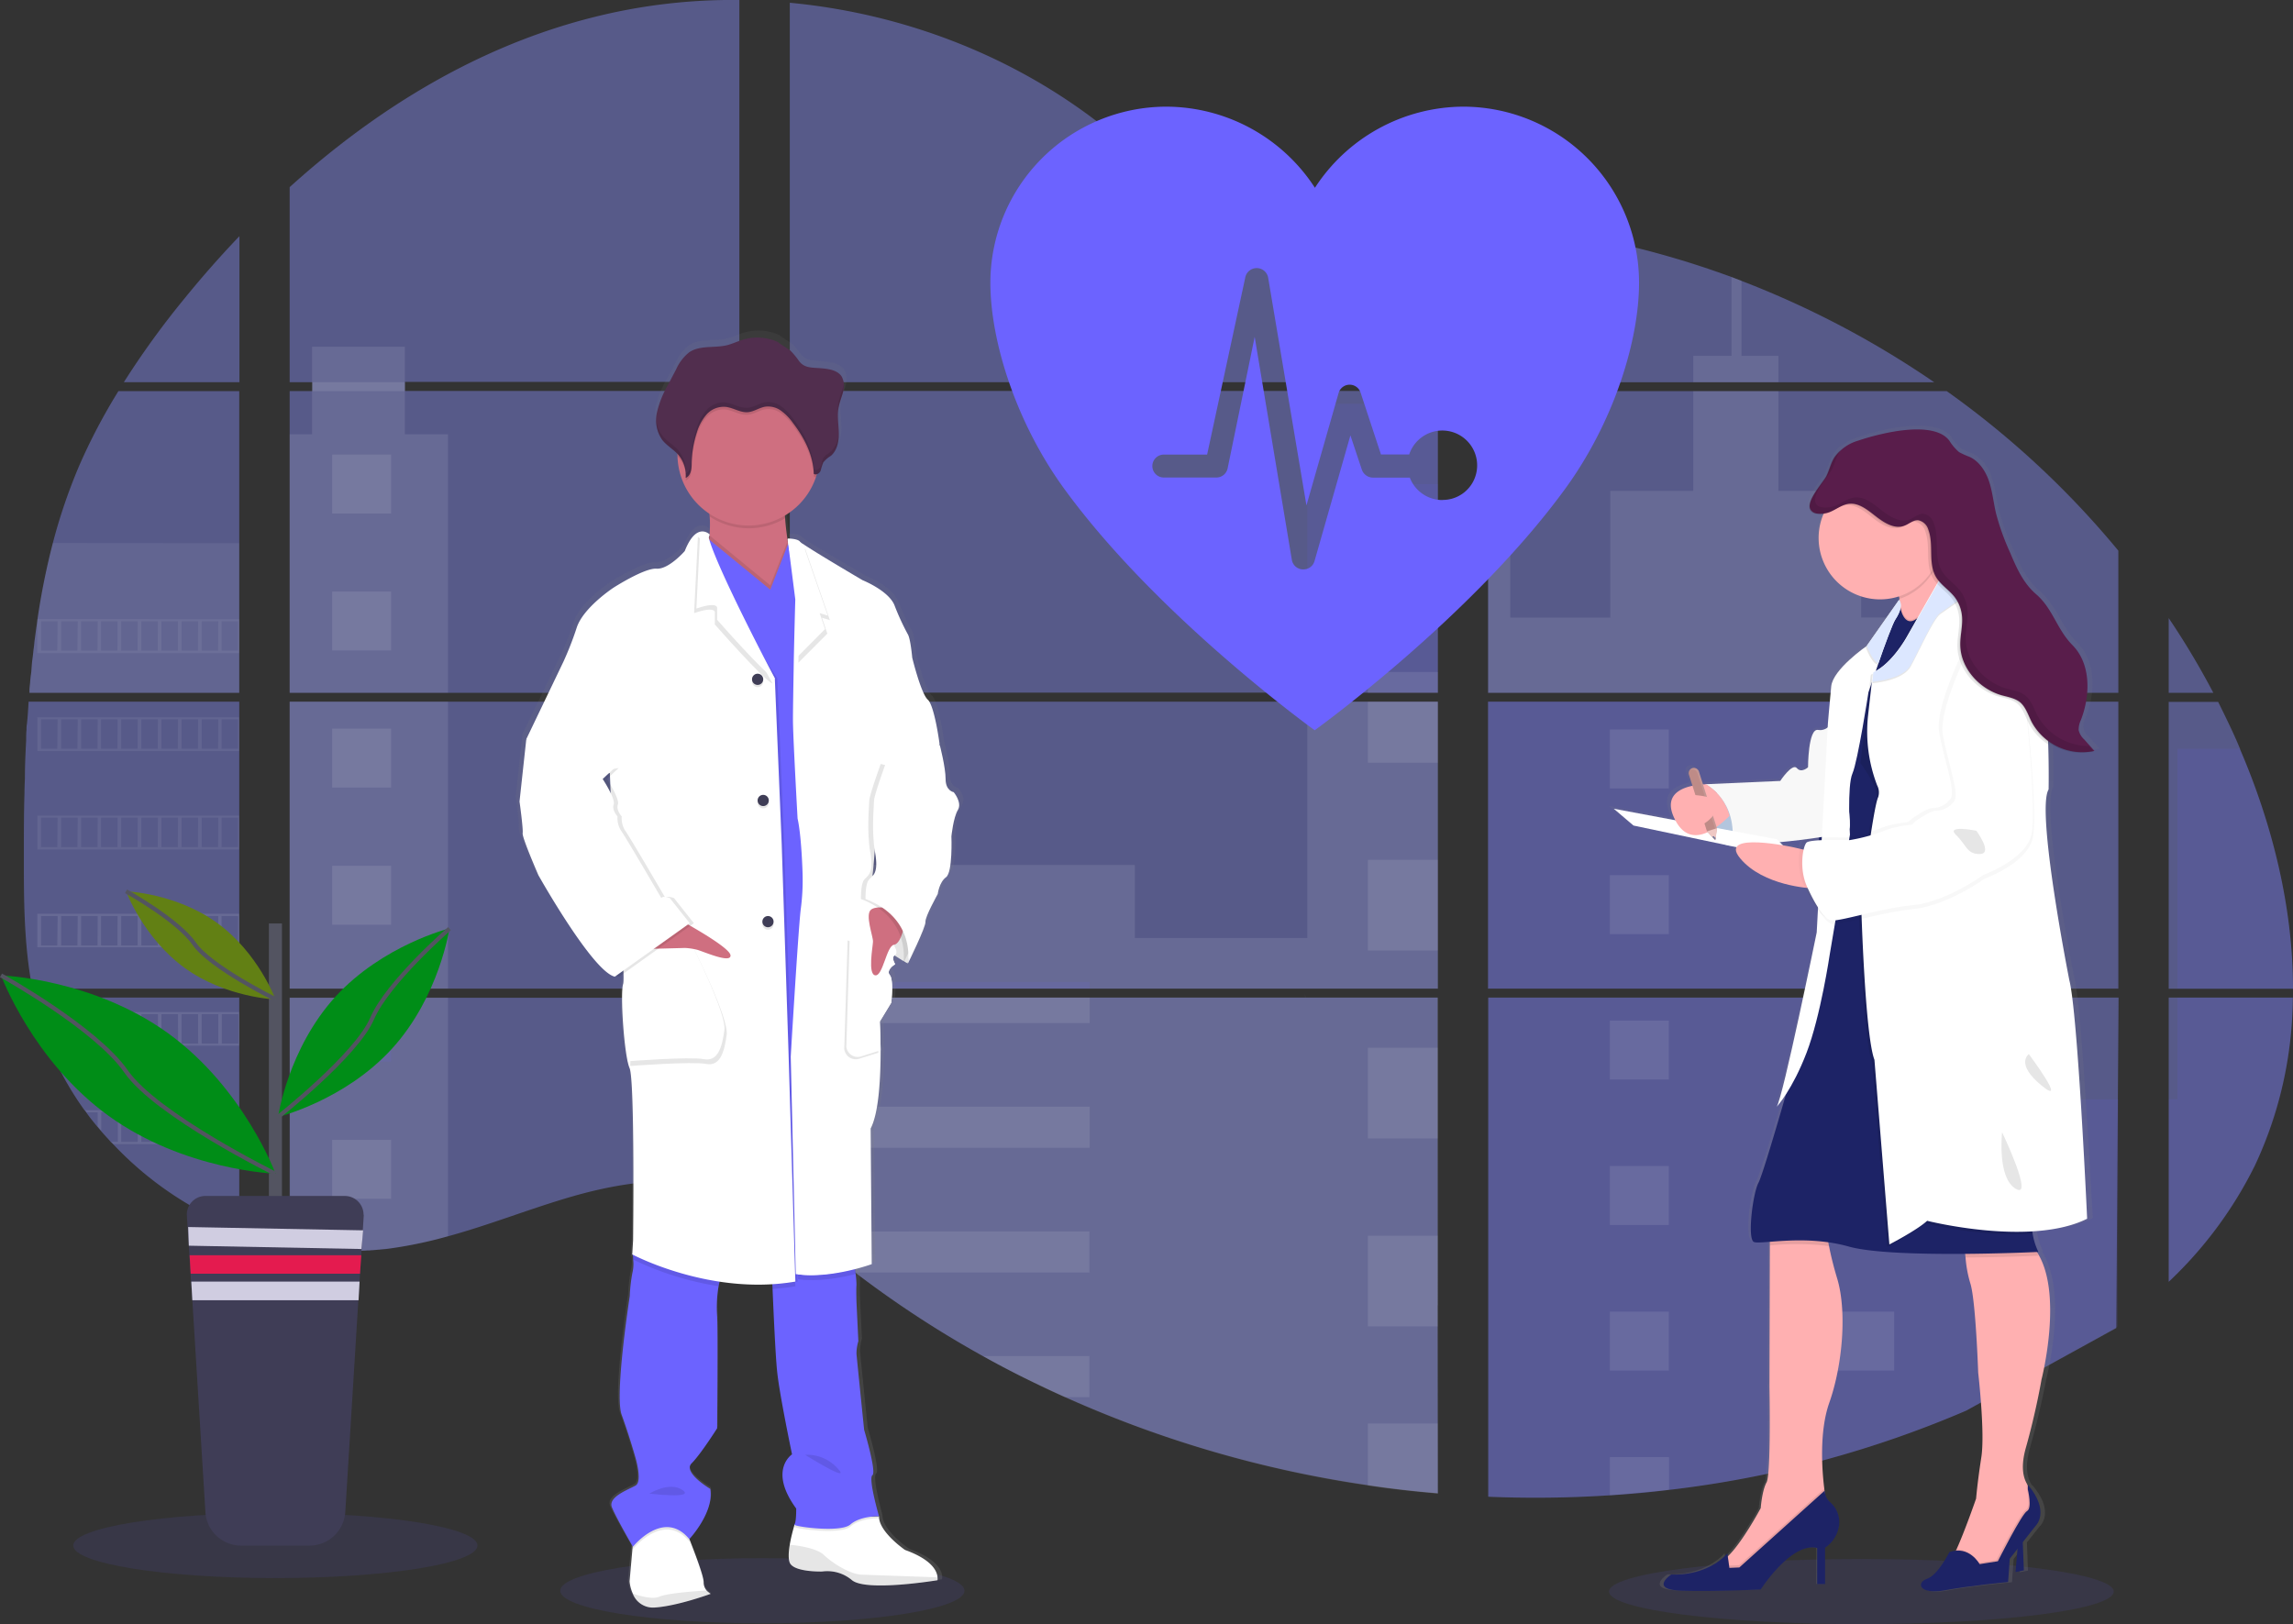 <svg xmlns="http://www.w3.org/2000/svg" xmlns:xlink="http://www.w3.org/1999/xlink" viewBox="0 0 600.26 425.25"><rect x="0" y="0" width="600.26" height="425.25" fill="#333333" stroke="none"/><defs><style>.a,.j{fill:#6c63ff;}.a,.e,.h,.m{opacity:0.1;}.a,.b,.d,.e,.h,.x{isolation:isolate;}.b,.c{fill:#575a89;}.b,.d{opacity:0.07;}.d,.e,.g{fill:#fff;}.f{fill:url(#a);}.i{fill:#cf6f80;}.k{fill:#3f3d56;}.l{fill:#512e4e;}.n{fill:#535461;}.o{fill:#d0cde1;}.p{fill:#e41b4f;}.q{fill:#008d17;}.r{fill:none;stroke:#535461;stroke-miterlimit:10;stroke-width:1.09px;}.s{fill:#628014;}.t{fill:url(#b);}.u{fill:#1d2366;}.v{fill:#ffb0b1;}.w{fill:#c7daf5;}.x{opacity:0.03;}.y{fill:#dce7ff;}.z{fill:#591d4b;}.aa{fill:#be8b87;}.ab{fill:#efc8c4;}.ac{fill:#727a9c;}</style><linearGradient id="a" x1="240.83" y1="-348.81" x2="240.83" y2="-14.67" gradientTransform="matrix(1, 0, 0, -1, -47.24, 71.85)" gradientUnits="userSpaceOnUse"><stop offset="0" stop-color="gray" stop-opacity="0.25"/><stop offset="0.54" stop-color="gray" stop-opacity="0.12"/><stop offset="1" stop-color="gray" stop-opacity="0.1"/></linearGradient><linearGradient id="b" x1="532.58" y1="-344.92" x2="532.58" y2="-39.53" xlink:href="#a"/></defs><title>ilust_medicos_home2</title><ellipse class="a" cx="199.57" cy="416.51" rx="52.91" ry="8.53"/><ellipse class="a" cx="487.27" cy="416.73" rx="66.06" ry="8.53"/><path class="b" d="M7.49,183.73H62.63v75.13H11.56c-.11.76-.27,1.52-.43,2.34h51.5v60.62a.55.55,0,0,1-.28-.11c-1.46-.59-2.87-1.19-4.34-1.84l-.92-.44c-1.47-.7-2.88-1.41-4.35-2.17-.49-.27-1-.54-1.52-.82A89.74,89.74,0,0,1,29.54,299.5L29,299c-.87-1-1.74-1.9-2.61-2.93l-.92-1.09c-1-1.19-2-2.44-2.88-3.69a4.06,4.06,0,0,0-.43-.54,80.11,80.11,0,0,1-9.35-16.9c-.05-.16-.16-.38-.22-.54-.76-1.9-1.41-3.86-2-5.82-.27-.81-.48-1.62-.7-2.49-.06-.28-.16-.49-.22-.76-3.1-12.06-3.42-24.56-3.42-37v-4.34c0-5,0-10.11.16-15.16,0-1.3.06-2.61.11-3.91,0-3.32.16-6.68.33-10,0-.92,0-1.84.1-2.77a7.31,7.31,0,0,1,.11-1.57C7.27,187.54,7.38,185.63,7.49,183.73Z"/><path class="c" d="M62.63,100.08H32.42A221,221,0,0,1,48.5,77.91C53,72.37,57.74,67,62.68,61.83l0,38.25Z"/><path class="c" d="M62.63,102.41v79H7.71c0-.22,0-.49,0-.7,0-.6.11-1.25.16-1.85s.11-1.47.22-2.17.16-1.58.22-2.39.16-1.58.27-2.4.16-1.57.27-2.33.16-1.58.27-2.34.17-1.3.27-2c.11-.93.28-1.85.38-2.77,0-.11.06-.27.06-.44a187.68,187.68,0,0,1,4-19.83,146,146,0,0,1,6.84-20.1A153.1,153.1,0,0,1,31,102.41Z"/><path class="c" d="M75.83,183.73v75.13H193.6V183.73Zm0,77.47v64.53a19.76,19.76,0,0,0,2,.38l2.71.49c.17,0,.33.06.55.06l1.08.16,2.72.33a11.38,11.38,0,0,0,1.3.1l1,.11h0c.6.06,1.15.06,1.69.11.32,0,.7.06,1,.06h3.86a11.09,11.09,0,0,0,1.41-.06h0a6.37,6.37,0,0,0,1-.05h.27a3.73,3.73,0,0,0,.82-.06h.22l1.84-.16,1.8-.16,1.25-.17a113.72,113.72,0,0,0,14.88-3.15c11-3,21.73-7.33,32.7-10.48,14.18-4.07,29.88-6,43.57-1.09v-50.9H75.83ZM193.55,100.08V0A149,149,0,0,0,155.3,4.52C125.48,12,98.75,28.26,75.83,49v51.07h5.92v2.33H75.83v79H193.6V102.36H106V100h87.57ZM344.84,66.29a49.19,49.19,0,0,1-21.35-6.2c-12.66-6.9-22.82-17.54-34.12-26.56-23.52-18.74-52.69-30-82.62-32.81v99.36H374.82l.44-.44Zm15.31-2.72L376.4,81.39V58.9c-5.49.65-10.22,2.28-16.25,4.67Zm16.19,278.19V261.2h-34.6c-.11-.33-.16-.71-.27-1,.11.32.16.7.27,1h-135v58.23c1.3,1,2.55,2,3.8,3h0c1.36,1.09,2.71,2.23,4,3.37l1.36,1.14c.65.54,1.3,1.09,1.95,1.57,1.31,1,2.61,2.12,4,3.16.65.54,1.36,1,2,1.52a273.32,273.32,0,0,0,33.46,21.89c2.61,1.47,5.27,2.88,7.93,4.24,1.79.92,3.59,1.79,5.38,2.66,2.72,1.3,5.43,2.6,8.15,3.8h0a297.65,297.65,0,0,0,79.31,23.09c6.08.92,12.17,1.63,18.31,2.12l-.06-49.22h0ZM206.75,102.36v79H376.4v-79Zm0,81.37v75.13H376.4V183.73ZM389.54,58.79v25.1l20.75-22.76c-6.89-1.09-13.79-1.91-20.75-2.34Zm0,124.94v75.13h165V183.73ZM554,347.73l.6-86.53h-165V391.9a297.45,297.45,0,0,0,31.89-.38h.16c5.06-.33,10.11-.76,15.16-1.41h.11a278.35,278.35,0,0,0,77.79-20.75m71.71-173.24c-.6-1.47-1.25-2.93-1.9-4.35-1.25-2.71-2.56-5.38-3.86-8H567.72v75.13h32.54c0-21.3-5.37-43-13.9-62.8ZM567.72,261.2v74.42a107.11,107.11,0,0,0,22.49-30.31,105,105,0,0,0,10-44.11Zm0-99.36V181.4H579.4a207.31,207.31,0,0,0-11.68-19.56ZM455.82,73.51l-2.61-1a238.6,238.6,0,0,0-27.87-8.36L393.62,99h0l-.6.65.43.44H506.34a243.67,243.67,0,0,0-50.52-26.57Zm53.83,28.9H391.88l-2.34,2.12V181.4h165V144.19a234,234,0,0,0-44.93-41.78Z"/><path class="d" d="M62.63,142.23V181.4H7.71c0-.22,0-.49,0-.71,0-.6.11-1.25.16-1.85s.11-1.46.22-2.17.16-1.57.22-2.39.16-1.57.27-2.39.16-1.57.27-2.34.16-1.57.27-2.33.17-1.31.27-2c.11-.92.28-1.84.38-2.77,0-.11.06-.27.06-.43a187.68,187.68,0,0,1,4-19.83Z"/><path class="c" d="M7.49,183.73H62.63v75.13H11.56c-.11.76-.27,1.52-.43,2.34h51.5v60.62a.55.55,0,0,1-.28-.11c-1.46-.59-2.87-1.19-4.34-1.84l-.92-.44c-1.47-.7-2.88-1.41-4.35-2.17-.49-.27-1-.54-1.52-.82A89.74,89.74,0,0,1,29.54,299.5L29,299c-.87-1-1.74-1.9-2.61-2.93l-.92-1.09c-1-1.19-2-2.44-2.88-3.69a4.06,4.06,0,0,0-.43-.54,80.11,80.11,0,0,1-9.35-16.9c-.05-.16-.16-.38-.22-.54-.76-1.9-1.41-3.86-2-5.82-.27-.81-.48-1.62-.7-2.49-.06-.28-.16-.49-.22-.76-3.1-12.06-3.42-24.56-3.42-37v-4.34c0-5,0-10.11.16-15.16,0-1.3.06-2.61.11-3.91,0-3.32.16-6.68.33-10,0-.92,0-1.84.1-2.77a7.31,7.31,0,0,1,.11-1.57C7.27,187.54,7.38,185.63,7.49,183.73Z"/><polygon class="e" points="117.28 113.71 117.28 181.4 75.83 181.4 75.83 113.71 81.69 113.71 81.69 90.79 105.98 90.79 105.98 113.71 117.28 113.71"/><rect class="e" x="75.83" y="183.73" width="41.45" height="75.13"/><path class="e" d="M75.83,261.2h41.45v62.47a109.25,109.25,0,0,1-14.89,3.15l-1.25.16-1.79.17-1.85.16h-.22c-.27,0-.54.05-.81.05H96.2c-.33,0-.65.06-1,.06h0c-.49,0-.92.05-1.41.05H90l-1-.05c-.54,0-1.14-.06-1.69-.11h0l-1-.06-1.3-.1c-.92-.11-1.85-.17-2.72-.33l-1.08-.16-.55-.06c-.92-.16-1.79-.27-2.71-.49-.66-.1-1.31-.27-2-.38Z"/><rect class="a" x="342.23" y="105.72" width="34.17" height="75.73"/><polygon class="e" points="376.4 183.73 376.4 258.86 206.75 258.86 206.75 226.49 297.08 226.49 297.08 245.61 342.23 245.61 342.23 183.73 376.4 183.73"/><path class="e" d="M376.94,341.76h-.54v49.32c-6.14-.54-12.23-1.19-18.31-2.11a299.67,299.67,0,0,1-79.37-23.15c-7.28-3.26-14.45-6.84-21.4-10.75a273.32,273.32,0,0,1-33.46-21.89c-2.66-2.07-5.27-4.13-7.88-6.25-1.79-1.47-3.58-3-5.38-4.46-1.25-1-2.5-2-3.8-3V261.2H341.85c-.11-.33-.17-.71-.27-1a9.17,9.17,0,0,1,.27,1h34.6v80.56Z"/><path class="e" d="M465.54,100.08H443.27v-6.9h10V72.53l2.61,1V93.18h9.67Z"/><path class="e" d="M519.21,181.4H389.6V105.72h5.76v56h26.18V128.54h21.73V102.41h22.27v26.13h21.68v33.14h31.94l.05,19.72Z"/><path class="a" d="M389.54,183.73v75.13H519.16V183.73ZM554.36,347.35l.16-59.48H519.16V261.25H389.54V391.9a297.45,297.45,0,0,0,31.89-.38h.16c5.06-.33,10.11-.76,15.16-1.41h.11a278.35,278.35,0,0,0,77.79-20.75"/><path class="a" d="M570,261.2h30.25c-.27,15.26-3.31,30.26-10,44.11a105.72,105.72,0,0,1-22.49,30.31v-47.8H570V261.2Z"/><path class="a" d="M600.26,258.86H570v-62.8h16.35C594.89,215.89,600.26,237.62,600.26,258.86Z"/><rect class="a" x="358.09" y="126.75" width="18.31" height="23.74"/><rect class="e" x="358.09" y="175.96" width="18.31" height="5.49"/><rect class="e" x="358.09" y="183.73" width="18.31" height="15.97"/><rect class="e" x="358.09" y="225.13" width="18.31" height="23.74"/><rect class="e" x="358.09" y="274.34" width="18.31" height="23.74"/><path class="e" d="M376.4,341.76a2,2,0,0,1,.54.05l-.54-.05v5.54H358.09V323.56H376.4Z"/><path class="e" d="M376.4,372.72v18.36c-6.14-.54-12.23-1.19-18.31-2.11V372.72Z"/><rect class="a" x="206.75" y="257.12" width="78.5" height="1.74"/><rect class="e" x="206.75" y="261.2" width="78.5" height="6.68"/><rect class="e" x="206.75" y="289.77" width="78.5" height="10.76"/><path class="e" d="M285.19,322.42v10.76H223.8c-2.66-2-5.32-4.13-7.87-6.25-1.8-1.47-3.59-3-5.38-4.46Z"/><path class="e" d="M285.19,355.07v10.75h-6.47c-7.28-3.26-14.39-6.84-21.4-10.75Z"/><rect class="e" x="421.43" y="191.01" width="15.43" height="15.43"/><rect class="e" x="86.96" y="119.03" width="15.43" height="15.43"/><rect class="e" x="86.96" y="154.89" width="15.43" height="15.43"/><rect class="e" x="86.96" y="190.79" width="15.43" height="15.43"/><rect class="e" x="86.96" y="226.7" width="15.43" height="15.43"/><rect class="a" x="86.96" y="262.56" width="15.43" height="15.43"/><rect class="e" x="86.96" y="298.46" width="15.43" height="15.43"/><rect class="a" x="480.43" y="191.01" width="15.43" height="15.43"/><rect class="e" x="421.43" y="229.15" width="15.43" height="15.43"/><rect class="a" x="480.43" y="229.15" width="15.43" height="15.43"/><rect class="e" x="421.43" y="267.23" width="15.43" height="15.43"/><rect class="a" x="480.43" y="267.23" width="15.43" height="15.43"/><rect class="e" x="421.43" y="305.31" width="15.43" height="15.43"/><rect class="a" x="480.43" y="305.31" width="15.43" height="15.43"/><rect class="e" x="421.43" y="343.44" width="15.43" height="15.43"/><rect class="e" x="480.43" y="343.44" width="15.43" height="15.43"/><polygon class="e" points="421.43 391.52 421.43 381.52 436.91 381.52 436.91 390.11 421.43 391.52"/><path class="d" d="M9.77,162.11V171H62.63v-8.86ZM15,170.37H10.75v-7.71h4.34Zm5.27,0H16v-7.71h4.35Zm5.27,0H21.23v-7.71h4.35Zm5.21,0H26.45v-7.71h4.34Zm5.27,0H31.72v-7.71h4.34Zm5.27,0H37v-7.71h4.34Zm5.27,0H42.25v-7.71H46.6Zm5.27,0H47.52v-7.71h4.35Zm5.27,0H52.79v-7.71h4.35Zm5.21,0H58v-7.71h4.34Z"/><path class="d" d="M9.77,187.81v8.85H62.63v-8.85ZM15,196.06H10.75v-7.71h4.34Zm5.27,0H16v-7.71h4.35Zm5.27,0H21.23v-7.71h4.35Zm5.21,0H26.45v-7.71h4.34Zm5.27,0H31.72v-7.71h4.34Zm5.27,0H37v-7.71h4.34Zm5.27,0H42.25v-7.71H46.6Zm5.27,0H47.52v-7.71h4.35Zm5.27,0H52.79v-7.71h4.35Zm5.21,0H58v-7.71h4.34Z"/><path class="d" d="M9.77,213.56v8.85H62.63v-8.85ZM15,221.81H10.75V214.1h4.34Zm5.27,0H16V214.1h4.35Zm5.27,0H21.23V214.1h4.35Zm5.21,0H26.45V214.1h4.34Zm5.27,0H31.72V214.1h4.34Zm5.27,0H37V214.1h4.34Zm5.27,0H42.25V214.1H46.6Zm5.27,0H47.52V214.1h4.35Zm5.27,0H52.79V214.1h4.35Zm5.21,0H58V214.1h4.34Z"/><path class="e" d="M9.77,239.25v8.8H62.63v-8.8ZM15,247.56H10.75v-7.71h4.34Zm5.27,0H16v-7.71h4.35Zm5.27,0H21.23v-7.71h4.35Zm5.21,0H26.45v-7.71h4.34Zm5.27,0H31.72v-7.71h4.34Zm5.27,0H37v-7.71h4.34Zm5.27,0H42.25v-7.71H46.6Zm5.27,0H47.52v-7.71h4.35Zm5.27,0H52.79v-7.71h4.35Zm5.21,0H58v-7.71h4.34Z"/><path class="e" d="M10,265c.21.82.43,1.68.7,2.5v-1.9H15v7.66H12.7c.06.16.17.38.22.54H62.63V265Zm10.32,8.26H16v-7.72h4.35Zm5.27,0H21.23v-7.72h4.35Zm5.27,0H26.5v-7.72h4.35Zm5.27,0H31.77v-7.72h4.35Zm5.27,0H37v-7.72h4.35Zm5.21,0H42.25v-7.72H46.6Zm5.27,0H47.52v-7.72h4.35Zm5.27,0H52.79v-7.72h4.35Zm5.27,0H58.06v-7.72h4.35Z"/><path class="e" d="M22.26,290.7a4.17,4.17,0,0,0,.44.54h2.88v3.69c.32.38.6.76.92,1.09v-4.84h4.35V299H29.11a4.63,4.63,0,0,0,.54.55h33v-8.8ZM36.06,299H31.72v-7.72h4.34Zm5.27,0H37v-7.72h4.34Zm5.27,0H42.25v-7.72H46.6Zm5.27,0H47.52v-7.72h4.35Zm5.27,0H52.79v-7.72h4.35Zm5.21,0H58v-7.72h4.34Z"/><path class="a" d="M51.27,316.44c.49.28,1,.55,1.52.82V317h4.35v2.44l.92.44V317h4.35v4.72c.11.06.16.06.27.11V316.5Z"/><path class="e" d="M409.86,181.4ZM376.4,341.76Zm-34.93-81.59c.11.32.16.7.27,1h0A7.43,7.43,0,0,0,341.47,260.17Zm68.39-78.77ZM81.75,100.08v2.33H106v-2.33ZM376.4,341.76Zm-34.93-81.59c.11.32.16.7.27,1h0A7.43,7.43,0,0,0,341.47,260.17Zm68.39-78.77ZM376.4,341.7Zm-34.93-81.53c.11.32.16.7.27,1h0A7.43,7.43,0,0,0,341.47,260.17Z"/><path class="f" d="M250.75,206.28s-2.12-.27-2.12-3.43-1.52-9-1.52-9h0s-1.31-10.16-3.15-11.73-4.19-11-4.19-11-.38-5.11-1.19-6.25-1.9-3.8-3.59-7.66-8.47-6.52-8.47-6.52-12.33-7.17-15.81-9.5h0c-.32-.22-.6-.44-.87-.65-.6-.82-3.26-.82-3.26-.82-.27-1.74-.54-3.75-.65-5.59v-.6a18.52,18.52,0,0,0,8.26-10.21l.16-.66a1.77,1.77,0,0,0,1.09-1c.32-.71.32-1.53.7-2.18a7.22,7.22,0,0,1,2-1.74c1.74-1.46,2.18-3.91,2.12-6.19-.05-1.85-.32-3.64-.22-5.48l.06-.44c0-.27,0-.54.11-.81.27-1.36.87-2.61,1.19-4a5.15,5.15,0,0,0-.38-4c-1.08-1.68-3.42-2-5.48-2.23-2.29-.21-4.35.06-5.87-1.84A23.28,23.28,0,0,0,207.34,90c-.32-.27-3.26-2.06-3.26-2.23a13.22,13.22,0,0,0-9.23-.7c-1.52.43-3,1.19-4.51,1.52-3.37.81-7.22-.06-10.05,1.85a11.64,11.64,0,0,0-3.42,4.5c-.71,1.42-1.47,2.77-2.23,4.13a26.48,26.48,0,0,0-2.93,7.12,14.51,14.51,0,0,0-.22,1.68h0v.87a1.87,1.87,0,0,0,0,.55c.06.16,0,.21.06.32a1.84,1.84,0,0,1,.05.55,3.9,3.9,0,0,0,.17.7.42.42,0,0,0,.1.27,2.53,2.53,0,0,0,.22.55c.06.1.06.21.11.27a1.61,1.61,0,0,0,.27.54c.06.06.06.16.11.22a7.07,7.07,0,0,0,.49.7c1.14,1.47,2.88,2.39,4.13,3.75v.6a18.75,18.75,0,0,0,8.47,15.21,1.85,1.85,0,0,0,.06.6,27.83,27.83,0,0,1-.06,4.83,2.23,2.23,0,0,0-1.79-.81,3.4,3.4,0,0,0-.71.05l-.05-.05h0v.05c-1.2.27-2.66,1.52-4.07,5,0,0-4.3,4.84-7.56,4.62s-11.51,5-11.51,5-8,5.21-9.78,10.54a73.21,73.21,0,0,1-3.48,8.85l-9.94,20.54h0L135,208.5s1,7.23.82,8.37,4.18,11,4.18,11,14.45,25.42,20.37,26.72l.44-.27a4.28,4.28,0,0,0,.81.27l1.2-.86a13.14,13.14,0,0,1-.11,2.87c-.82,2.5.33,18.91,1.74,22.11s.92,45.31.92,45.31l-.22,3.69a1.42,1.42,0,0,0,.06.33l-.06.87.17.05a9.49,9.49,0,0,1-.17,3.53,42.89,42.89,0,0,0-.7,6.25s-4.08,26-2.12,31.24,3.58,11,3.58,11,2.07,6.52.11,7.61-7.44,3-6.3,5.7c1,2.5,5,9.23,5.54,10.21l-.05.55-.82,8.63a10.16,10.16,0,0,0,.93,3.32,5.66,5.66,0,0,0,5.81,3.64l1.79-.17a79.2,79.2,0,0,0,13.2-3.42,5.23,5.23,0,0,1-1-.87h0a2.94,2.94,0,0,1-.92-2.17c.11-1.58-2.88-9.07-3.59-10.92-.11-.27-.16-.43-.16-.43s6.74-7,5.59-13.26c0,0-7.44-4.35-5-6.74s6.84-9.23,6.84-9.23.22-25.64,0-29.44a29.62,29.62,0,0,1,.38-7.93,9.14,9.14,0,0,1,.27-1.15,71.1,71.1,0,0,0,10.22.77c1.25,0,2.49,0,3.8-.06a10.13,10.13,0,0,0,.05,1.2c.27,6.35.82,17.49,1.25,21.62.6,5.92,4,21.89,4,21.89s-6.41,4.13,1.14,14.29c0,0,0,3.69-.49,4.23h0a44.06,44.06,0,0,0-1.3,5.33c-.33,1.9-.44,3.85.05,4.83,1.2,2.39,8.58,2.23,8.58,2.23h0l.17-.06a10.61,10.61,0,0,1,7.76,2.34c2.78,2.23,13.37,1.25,19.07.54,2.23-.27,3.75-.54,3.75-.54a1.83,1.83,0,0,0,.05-.76h0c-.05-1.41-1.14-4.51-8.63-7.23,0,0-7-4.72-7-8.85h-1a5,5,0,0,1,1,0s-2.77-10.05-1.63-10.86-2.22-12-2.22-12-1.9-18.68-2-20a11.24,11.24,0,0,1,.49-3.31l-.49-10.27s-.11-3.42,0-4.51a25.55,25.55,0,0,0-.22-2.88c0-.38-.11-.76-.16-1.19a38.73,38.73,0,0,0,4.34-1.3l-.32-35.69c2.22-4.35,2.66-13.86,2.66-20.65,0-4.34-.22-7.55-.22-7.55l3-5s.71-6-.43-7.28a1.31,1.31,0,0,1,.11-1.73,3.72,3.72,0,0,1,.65-.44.17.17,0,0,1-.06-.11l.66-.49s-1.09-1.68-.11-2.39c.92.6,1.74,1.09,2.33,1.47,0,.38-.1.65-.1.65l.27-.54,1,.54s4.79-9.56,4.68-11,3.26-7.33,3.26-7.33.43-3.1,2.22-4.4,1.42-10.76,1.42-10.76.48-4.94,1.73-7S250.75,206.28,250.75,206.28Zm-91.7-4.19.11,2.29c-.54-.87-.92-1.53-.92-1.53Z"/><path class="g" d="M238.8,247.24l-1.2,5s-9.4-4.78-11.08-10.86,2.82-8.42,2.82-8.42l8.75,3.69Z"/><path class="h" d="M238.8,247.24l-1.2,5s-9.4-4.78-11.08-10.86,2.82-8.42,2.82-8.42l8.75,3.69Z"/><path class="g" d="M186.05,417.32s-8.69,3.21-14.67,3.59a5.62,5.62,0,0,1-5.7-3.59,10,10,0,0,1-.87-3.26l.76-8.58.43-4.56,12.71-3.32,1.8,5.49.16.43c.71,1.85,3.64,9.29,3.53,10.87a3.25,3.25,0,0,0,.87,2.17A6.81,6.81,0,0,0,186.05,417.32Z"/><path class="g" d="M245.42,413a3.64,3.64,0,0,1,0,.76s-18.58,3.09-22.38,0a10,10,0,0,0-7.82-2.28s-7.17.21-8.42-2.18c-.49-1-.38-2.93-.06-4.83s.76-3.53,1.25-5.27l.27-.22,1.69-1.36,20-.59h.16c-.1,4.07,6.8,8.8,6.8,8.8C244.23,408.47,245.32,411.56,245.42,413Z"/><path class="h" d="M245.42,413a3.64,3.64,0,0,1,0,.76s-18.58,3.09-22.38,0a10,10,0,0,0-7.82-2.28s-7.17.21-8.42-2.18c-.49-1-.38-2.93-.06-4.83,2.77.27,7.12,1,8.86,2.61,2.6,2.49,7,5,9.72,5.21C227.33,412.38,240,412.81,245.42,413Z"/><path class="h" d="M186.05,417.32s-8.69,3.21-14.67,3.59a5.59,5.59,0,0,1-5.7-3.64c2.22.76,5.27,1.52,6.9.81,1.9-.87,8.69-1.41,12.49-1.63A2.9,2.9,0,0,0,186.05,417.32Z"/><path class="i" d="M198.92,159.94c-7.17-2.77-16.4-12-14.07-16.3a9.49,9.49,0,0,0,.87-3.47,28.53,28.53,0,0,0,.06-4.89,65.31,65.31,0,0,0-1-7.93s22.38.48,21.08,3.8a12.22,12.22,0,0,0-.33,4.51c.11,1.84.38,4,.65,5.81.38,2.44.76,4.35.76,4.35s-1.36,1.9-2.17,2S209.24,163.9,198.92,159.94Z"/><path class="h" d="M180.62,403.47l-.17.16c-6.68-8.09-14.77,2-14.77,2l-.11-.21.43-4.57,12.71-3.31,1.8,5.49Z"/><path class="h" d="M230.1,397.55s-4.88-.11-7.49,2.17-15.21.49-14.67,0a1.63,1.63,0,0,0,.27-.81l1.69-1.36,20-.6C230.05,397.33,230.1,397.55,230.1,397.55Z"/><path class="j" d="M188.93,334a13.85,13.85,0,0,0-.82,2.77,32.86,32.86,0,0,0-.38,7.93c.22,3.81,0,29.28,0,29.28s-4.29,6.79-6.68,9.18,4.89,6.69,4.89,6.69C187,396,180.45,403,180.45,403c-6.68-8.1-14.77,2-14.77,2s-4.4-7.61-5.49-10.33,4.29-4.61,6.19-5.7-.11-7.6-.11-7.6-1.62-5.71-3.53-10.92,2.12-31.08,2.12-31.08a40.63,40.63,0,0,1,.71-6.19,9.72,9.72,0,0,0,.16-3.53c0-.38,0-.71-.11-1a2.7,2.7,0,0,1-.05-.32l.05-.11,2.72-5.06S190.23,330.79,188.93,334Z"/><path class="j" d="M230.1,397s-4.88-.11-7.49,2.17-15.21.49-14.67,0,.49-4.18.49-4.18c-7.39-10.1-1.09-14.18-1.09-14.18S204,364.9,203.43,359c-.43-4.13-.92-15.21-1.19-21.51-.11-2.72-.22-4.57-.22-4.57l6-1.19.76-.16,14.56-2.94s.38,2.72.65,4.95a24.36,24.36,0,0,1,.22,2.88c-.11,1.08,0,4.5,0,4.5l.49,10.22a11.2,11.2,0,0,0-.49,3.31c.11,1.3,2,19.88,2,19.88s3.31,11.09,2.17,11.9S230.1,397,230.1,397Z"/><path class="h" d="M205.93,131.15a12.44,12.44,0,0,0-.33,4.51,18.57,18.57,0,0,1-19.77-.38,63.38,63.38,0,0,0-1-7.93S207.23,127.83,205.93,131.15Z"/><path class="i" d="M214.57,119.14a18.61,18.61,0,0,1-37.21.44v-.44a18.58,18.58,0,0,1,37.15-.65,2.42,2.42,0,0,1,.06.65Z"/><path class="h" d="M198.92,159.94c-7.17-2.77-16.4-12-14.07-16.3a9.49,9.49,0,0,0,.87-3.47l9.84,8.09,6.08,5,4.62-11.74c.38,2.45.76,4.35.76,4.35s-1.36,1.9-2.18,2S209.24,163.9,198.92,159.94Z"/><polygon class="j" points="224.29 195.57 216.14 333.29 205.44 333.99 177.74 254.14 182.3 159.34 183.22 139.3 195.56 149.4 201.64 154.4 206.37 142.28 215.22 150 224.29 195.57"/><path class="h" d="M188.93,334a13.85,13.85,0,0,0-.82,2.77,79.28,79.28,0,0,1-22.43-7l-.17-.05.06-.87v-.43l2.71-5.06C168.34,323.29,190.23,330.79,188.93,334Z"/><path class="h" d="M208.21,336.82c-2,.32-4,.54-6,.7-.11-2.71-.21-4.56-.21-4.56l6-1.2Z"/><path class="h" d="M224.07,333.56c-3.85,1-9.83,2.12-15.15,1.41l-.06-3.42,14.56-2.94S223.8,331.27,224.07,333.56Z"/><path class="h" d="M208.81,335.57c-22.27,3.8-42.7-7.12-42.7-7.12l.22-3.69s.49-41.89-.87-45.09-2.5-19.5-1.68-22-2.88-40-2.88-40l-.6-15.21-21.89-8.85,9.78-20.37a87.94,87.94,0,0,0,3.42-8.8c1.68-5.27,9.61-10.49,9.61-10.49s8.1-5.21,11.3-5,7.39-4.62,7.39-4.62c3.1-7.88,5.92-4.35,5.92-4.35a6.25,6.25,0,0,1-.16,1.14c-1.09,8.7,17.54,36.07,17.82,36.51h0l1.79,43.29,1.79,54.76Z"/><path class="g" d="M208.21,335.57c-22.27,3.8-42.7-7.12-42.7-7.12l.22-3.69s.49-41.89-.92-45.09-2.5-19.5-1.69-22-2.88-40-2.88-40l-.59-15.21-21.89-8.9,9.77-20.38a84.77,84.77,0,0,0,3.43-8.8c1.68-5.27,9.61-10.48,9.61-10.48s8.1-5.22,11.3-5,7.39-4.62,7.39-4.62c3.09-7.87,6.52-4.34,6.52-4.34,0,.38-.33.54-.17,1.14,2.39,8.42,16.95,36.07,17.22,36.5h0l1.8,43.3,1.79,54.76Z"/><path class="h" d="M202.24,179c-2.39-1-15.11-15.49-15.11-15.49v-3.31c-.48-1.09-3.2-.43-5.43.33l1-20,1.09.93C186.1,149.84,202,178.52,202.24,179Z"/><path class="g" d="M202.83,177.76c-2.39-1-15.1-15.48-15.1-15.48V159c-.49-1.08-3.2-.43-5.43.33l1-20,1.08.93C186.75,148.59,202.56,177.32,202.83,177.76Z"/><path class="h" d="M166.17,250.06c.27,0,15.48-1.57,15.48-1.57s9.18,18.09,8.58,22.49-1.68,8.31-5.38,7.6-19.88.54-19.88.54Z"/><path class="g" d="M165.57,248.81c.27,0,15.48-1.57,15.48-1.57s9.18,18.09,8.58,22.49-1.68,8.31-5.37,7.6-19.89.55-19.89.55Z"/><path class="i" d="M177,240.34s14,7.49,14.23,9.78-7.12-1-8.69-1.42a16.26,16.26,0,0,0-3.21-.49l-10.64.28Z"/><circle class="h" cx="198.33" cy="178.46" r="1.47"/><circle class="k" cx="198.33" cy="177.87" r="1.47"/><circle class="h" cx="201.04" cy="241.97" r="1.47"/><circle class="k" cx="201.04" cy="241.32" r="1.47"/><circle class="h" cx="199.79" cy="210.19" r="1.47"/><circle class="k" cx="199.79" cy="209.59" r="1.47"/><path class="g" d="M233.58,247.94s1,1.52,0,2.18.11,2.39.11,2.39-2.5,1.46-1.41,2.77.38,7.22.38,7.22l-3,4.95s.16,3.2.22,7.49c0,6.74-.38,16.24-2.61,20.54l.33,35.47s-10.49,3.86-19.29,2.66L207,276.68s1.9-32.27,2.6-38.46a57.37,57.37,0,0,0,.49-9.72s-.27-9.67-1.3-14.18c0,0-1.09-19.51-1.2-24.88-.05-2.61.11-10.11.22-17.28.17-7.82.38-15.21.38-15.21l-2-15.7s2-.22,2.6.6a3.53,3.53,0,0,0,.87.65h0c3.43,2.34,15.54,9.45,15.54,9.45s6.68,2.67,8.31,6.47a63.88,63.88,0,0,0,3.48,7.6c.76,1.09,1.19,6.2,1.19,6.2s2.28,9.39,4.08,11,3.09,11.73,3.09,11.73l-15.86,12.5s-1.41,20.8-1.68,21.56S233.58,247.94,233.58,247.94Z"/><path class="g" d="M234.23,247.94s1,1.52,0,2.18.11,2.39.11,2.39-2.5,1.46-1.41,2.77.38,7.22.38,7.22l-3,4.95s.16,3.2.22,7.49c0,6.74-.38,16.24-2.61,20.54L228.2,331s-10.54,3.86-19.28,2.66l-1.31-56.93s1.91-32.27,2.61-38.46a57.37,57.37,0,0,0,.49-9.72s-.27-9.67-1.3-14.18c0,0-1.09-19.51-1.2-24.88-.05-2.61.11-10.11.22-17.28.16-7.82.38-15.21.38-15.21L206.2,141s2.61,0,3.21.82a3.19,3.19,0,0,0,.87.65h0c3.42,2.34,15.53,9.45,15.53,9.45s6.68,2.67,8.31,6.47a63.88,63.88,0,0,0,3.48,7.6c.76,1.09,1.2,6.2,1.2,6.2s2.28,9.39,4.07,11,3.1,11.68,3.1,11.68L230.1,207.36s-1.41,20.81-1.68,21.57S234.23,247.94,234.23,247.94Z"/><path class="h" d="M215.17,161.73l1.41,4.18L209,173.52c.16-7.82.38-15.21.38-15.21l-2.61-15.92s2.61,0,3.21.82a3.31,3.31,0,0,0,.86.65h0l6.41,18.52Z"/><path class="g" d="M214.57,160.54l1.41,4.18-7.55,7.61c.16-7.83.38-15.22.38-15.22L206.2,141.2s2.61,0,3.21.81a3.19,3.19,0,0,0,.87.65h0l6.41,18.53Z"/><path class="h" d="M214.57,119.14a18.72,18.72,0,0,1-.93,5.76.59.59,0,0,1-.59-.16c-.17-4.89-2.56-9.51-5.49-13.37a13.49,13.49,0,0,0-3-3.09,5.67,5.67,0,0,0-4.07-1.14c-1.63.21-3,1.3-4.73,1.46-2.17.17-4.13-1.3-6.24-1.41a6.18,6.18,0,0,0-4.62,2.12,12.47,12.47,0,0,0-2.45,4.56,26,26,0,0,0-1.35,7.93c0,1.53-.17,3.43-1.58,4a8.05,8.05,0,0,0-2.06-6.19l-.06-.06v-.43a18.58,18.58,0,1,1,37.16-.65v.7Z"/><path class="l" d="M203.7,89.59a13,13,0,0,0-9-.71c-1.53.44-2.94,1.15-4.46,1.53-3.26.76-7.06-.06-9.83,1.84A11.84,11.84,0,0,0,177,96.71l-2.17,4.13A26.31,26.31,0,0,0,172,107.9a9,9,0,0,0,1.36,7.28c1.14,1.46,2.82,2.39,4.07,3.75a8.3,8.3,0,0,1,2.07,6.19c1.41-.55,1.57-2.45,1.57-4a28,28,0,0,1,1.36-7.93,12.88,12.88,0,0,1,2.44-4.56,6,6,0,0,1,4.62-2.12c2.17,0,4.13,1.58,6.25,1.41,1.63-.11,3.09-1.25,4.72-1.46a5.77,5.77,0,0,1,4.08,1.14,13.7,13.7,0,0,1,3,3.09c3,3.91,5.37,8.48,5.48,13.37.6.43,1.52-.11,1.8-.82a14.46,14.46,0,0,1,.7-2.17,7.59,7.59,0,0,1,2-1.74c1.68-1.47,2.12-3.91,2.06-6.14s-.49-4.51,0-6.68c.27-1.36.81-2.61,1.14-3.91a5.33,5.33,0,0,0-.38-4c-1.09-1.68-3.37-2-5.38-2.17-2.28-.22-4.29.05-5.76-1.85a19.64,19.64,0,0,0-2.28-2.77C206.58,91.55,203.7,89.75,203.7,89.59Z"/><path class="h" d="M144.65,204.16,139,193.67l-1.79,16.19s1,7.17.81,8.31,4.08,11,4.08,11,14.18,25.26,20,26.56l19.55-14-5.21-6.58s-1.79-.7-2.23,0c0,0-9.67-16.57-10.65-17.82a6.26,6.26,0,0,1-.81-3.58s-1.52-1.58-1-3.1-2.88-6.68-2.88-6.68l3.1-2.88Z"/><path class="g" d="M139.28,192.48l-1.52,1.19L136,209.86s1,7.17.82,8.31,4.13,11,4.13,11,14.17,25.26,20,26.56l19.61-14-5.22-6.58s-1.79-.7-2.22,0c0,0-9.67-16.57-10.65-17.82a6.21,6.21,0,0,1-.82-3.58s-1.52-1.58-1-3.1-2.88-6.68-2.88-6.68l3.09-2.88Z"/><path class="h" d="M232.33,255.93c1.09,1.3.38,7.22.38,7.22l-3,5s.17,3.2.22,7.49l-5.05,1.58a3,3,0,0,1-3.75-2,2,2,0,0,1-.11-1l.87-28,11.74,4.51c-1,.71.1,2.39.1,2.39S231.19,254.62,232.33,255.93Z"/><path class="g" d="M232.93,255.33c1.09,1.3.38,7.23.38,7.23l-3,4.94s.16,3.2.22,7.5l-5.16,1.63a3,3,0,0,1-3.7-2,2.06,2.06,0,0,1-.1-1l.87-28.14,11.78,4.51c-1,.71.11,2.39.11,2.39S231.84,254,232.93,255.33Z"/><path class="i" d="M236.79,242s-.82,5.1-2.77,5.38-2.88,8.25-4.89,8-.66-7.39-.6-8.8-2.17-7.12-.49-8.42,7,0,7,0Z"/><path class="h" d="M241.08,202.69l3.75-7.6s1.52,5.81,1.52,8.91,2.12,3.42,2.12,3.42,2.28,2.71,1.08,4.67-1.68,6.9-1.68,6.9.38,9.4-1.41,10.7-2.18,4.4-2.18,4.4-3.31,5.92-3.2,7.28-4.62,10.92-4.62,10.92,2.28-11.79-11.08-16.9c0,0-.11-4,.87-5.1s2.55-1.58,1.57-7.12-.27-12.17-.27-13.52,3-9.62,3-9.62Z"/><path class="g" d="M242.71,194l3.31,1.09s1.52,5.81,1.52,8.91,2.12,3.42,2.12,3.42,2.28,2.71,1.09,4.67-1.69,6.9-1.69,6.9.38,9.4-1.41,10.7-2.17,4.4-2.17,4.4-3.32,5.92-3.21,7.28-4.61,10.92-4.61,10.92,2.28-11.79-11.09-16.9c0,0-.11-4,.93-5.1s2.55-1.58,1.57-7.12-.27-12.17-.27-13.52,3-9.62,3-9.62Z"/><path class="h" d="M170,391.08s5.27-3.31,8.69-.92S170,391.08,170,391.08Z"/><path class="h" d="M210.77,380.93a10.6,10.6,0,0,1,8.52,3.58C223.21,388.69,210.77,380.93,210.77,380.93Z"/><g class="m"><path d="M217.56,118.16c-.66.6-1.53,1-2,1.74s-.38,1.47-.71,2.18-1.19,1.3-1.79.81c-.16-4.89-2.55-9.51-5.49-13.36a13.3,13.3,0,0,0-3-3.1,5.74,5.74,0,0,0-4.08-1.14c-1.63.22-3,1.3-4.72,1.47-2.18.16-4.13-1.31-6.3-1.42a6.18,6.18,0,0,0-4.62,2.12,12.43,12.43,0,0,0-2.45,4.57,25.93,25.93,0,0,0-1.35,7.93c-.06,1.52-.17,3.42-1.58,4a4.82,4.82,0,0,1,0,1.2c1.41-.55,1.58-2.45,1.58-4a27.94,27.94,0,0,1,1.35-7.93,12.74,12.74,0,0,1,2.45-4.56,6,6,0,0,1,4.62-2.12c2.17,0,4.12,1.58,6.3,1.41,1.63-.11,3.09-1.25,4.72-1.46a5.77,5.77,0,0,1,4.08,1.14,13.45,13.45,0,0,1,3,3.09c3,3.91,5.38,8.48,5.49,13.37.6.43,1.52-.11,1.79-.82a15.73,15.73,0,0,1,.71-2.17,7.28,7.28,0,0,1,2-1.74c1.68-1.47,2.11-3.91,2.06-6.14V113A7.25,7.25,0,0,1,217.56,118.16Z"/><path d="M177.47,117.78c-1.25-1.35-2.94-2.28-4.08-3.74a7.76,7.76,0,0,1-1.57-4.46,8.38,8.38,0,0,0,1.57,5.65c1.14,1.47,2.83,2.39,4.08,3.75a8.44,8.44,0,0,1,2.06,4.83A8.56,8.56,0,0,0,177.47,117.78Z"/><path d="M220.65,101.38c-.32,1.3-.87,2.61-1.14,3.91a11.28,11.28,0,0,0-.16,2.72,6.69,6.69,0,0,1,.16-1.52c.27-1.36.82-2.61,1.14-3.92a6.29,6.29,0,0,0,.17-2.22A3.42,3.42,0,0,1,220.65,101.38Z"/></g><ellipse class="a" cx="72.08" cy="404.67" rx="52.91" ry="8.53"/><rect class="n" x="70.39" y="241.8" width="3.42" height="76.7"/><path class="k" d="M95.22,318.29,95,321.77l-.32,4.89-.11,2-.33,4.89-.11,2-.32,4.89-3.42,55.46a9.4,9.4,0,0,1-9.4,8.8H63.12a9.35,9.35,0,0,1-9.35-8.8l-3.42-55.46L50,335.57l-.11-2-.32-4.89-.11-2-.33-4.89-.21-3.48a4.87,4.87,0,0,1,4.61-5.16H90.33A4.9,4.9,0,0,1,95.17,318C95.22,318.07,95.22,318.18,95.22,318.29Z"/><polygon class="o" points="95.06 322.15 94.62 327.04 49.43 326.17 49.26 321.28 95.06 322.15"/><polygon class="p" points="94.57 328.67 94.24 333.5 49.91 333.5 49.64 328.67 94.57 328.67"/><polygon class="o" points="94.13 335.57 93.86 340.45 50.35 340.45 50.08 335.57 94.13 335.57"/><path class="q" d="M44,270.54c19.83,14.34,28.14,36.78,28.14,36.78s-23.9-.82-43.73-15.16S.26,255.39.26,255.39,24.17,256.2,44,270.54Z"/><path class="r" d="M.26,255.39S25.09,269.13,33,280.54s39.06,26.78,39.06,26.78"/><path class="s" d="M56.81,241.64c10.81,7.82,15.32,20.05,15.32,20.05s-13-.44-23.79-8.26S33,233.38,33,233.38,46,233.82,56.81,241.64Z"/><path class="r" d="M33,233.38s13.53,7.5,17.82,13.69,21.29,14.56,21.29,14.56"/><path class="q" d="M87.78,261c-12.39,13.64-15,31.46-15,31.46s17.49-4.29,29.88-17.93,15-31.45,15-31.45S100.16,247.45,87.78,261Z"/><path class="r" d="M117.66,243.16s-16.14,14-20.27,23.58-24.66,25.75-24.66,25.75"/><path class="t" d="M543.06,256.25s-9-44.59-5.54-50.19c0,0,.11-5.16-.11-11.73v-.76a20.73,20.73,0,0,0,1.9,1.08A15,15,0,0,0,549.58,196l-2.72-3.05a3.76,3.76,0,0,1-.87-5.1c2.61-6.52,2.72-14.72-2.28-19.67-4.18-4.18-5.21-9.56-9.78-13.42-3.31-2.77-5.16-6.89-6.89-10.86a59.17,59.17,0,0,1-3.75-10.27c-.65-2.77-.93-5.65-1.8-8.36a10.54,10.54,0,0,0-5.21-6.58,18.19,18.19,0,0,1-2.83-1.25,11.55,11.55,0,0,1-2.6-3c-4.13-5.43-17.88-2.23-24.39,0a13.72,13.72,0,0,0-4.84,2.66l.06-.1a2.13,2.13,0,0,0,.16-.28,9.45,9.45,0,0,0-1.85,2.07,38.6,38.6,0,0,0-2.12,4.89c-1,1.9-6.24,7.33-4,9.5a1,1,0,0,0,.54.33,4.69,4.69,0,0,0,2.72.27l-.11.22a16.12,16.12,0,0,0,15.26,22.22,17.66,17.66,0,0,0,5.05-.76c.06.21.06.43.11.59a.56.56,0,0,0,.06.28h0l-.27.38-.06-.06-8.53,11.9c-1.3.92-8.8,6.35-9.23,10.43-.44,4.45-.87,9.67-.87,9.67l-.06,1.14a3.3,3.3,0,0,1-2.71.76c-2.66-.44-2.66,9.78-2.66,9.78s-1.8,1.63-3,.21-4.46,3.37-4.46,3.37l-20.15.87h-.43L444,201.33a1.42,1.42,0,0,0-1.79-.92,2.18,2.18,0,0,0-.27.11l-.06,0-.16.11-.06.06-.11.1-.05.06,0,0h0a1.34,1.34,0,0,0-.22,1.2l.92,2.88c-3.91.76-7.87,3-4.62,9.07l-16.45-3,5.32,4.45,27.43,5.65c-.38.65-.11,1.58,1,2.94,4.89,5.75,13.8,7.27,17.39,7.71a28.52,28.52,0,0,0,3.53,6l-.33,5.71s-9.07,43.62-10.75,45.79a24.1,24.1,0,0,0,2.28-3c-2.61,9-6.3,21.24-7.28,23-1.58,2.94-3,14.78-1.2,15.59a15.77,15.77,0,0,0,4.3-.05v1l-.11,37.26s.43,22.87-.76,25.05-1.52,6.73-1.52,6.73-4.89,9-8.75,12.66c0,.05-.06.05-.11.05l-.11-.86s-4.67,5.86-14.94,5.54c0,0-6.19,4,3,4.23s20.92-.32,20.92-.32,8.2-12.5,15-10.87v9.46h2.12v-9.46a8.82,8.82,0,0,0,3.75-5.65,6.76,6.76,0,0,0-2.45-6.35,4.18,4.18,0,0,1-1.35-3l-.06.05c0-.16-.05-.38-.05-.59-.6-4.89-1.36-15,1.3-22.44,3.64-10.21,4.78-24.5,2.12-33a75.25,75.25,0,0,1-2.12-8.26c-.05-.38-.11-.71-.16-1a44.57,44.57,0,0,1,5.38,1.09c6.14,1.68,19.66,2,31.18,1.9a5.45,5.45,0,0,0,.11,1,36.16,36.16,0,0,0,1.3,6.79c1.47,4.34,2.12,23.52,2.12,23.52s1.85,15.75.87,22.16c-.54,3.59-1.09,7.17-1.41,10.76v.05s-3,8.7-5.27,13.42a2.81,2.81,0,0,0-.17.38,6.68,6.68,0,0,0-1.73.38s-3,6-6,7-2,4.23,4.78,3,17-2.18,17-2.18l.43-6.08,2.07-2.61-.54,6.09,2.22-.44-.27-7.39,3.37-4.23s4.13-3.64-2-10.81V389a1.26,1.26,0,0,0-.22-.33v-.05c-1-1.58-1.79-4.45-.32-9.67,2.66-9.34,4.23-17.82,4.23-17.82s5.92-22.76-1.19-33.51h.32a18.46,18.46,0,0,1-1.52-4.79c0-.21,0-.38-.11-.59,5.27-.33,10.49-1.25,14.73-3.32C547.68,318.83,545.18,264.84,543.06,256.25Zm-67.14-37.64v.11l-1.09.05Zm-3.7.54a2.32,2.32,0,0,0-.49.22,4.66,4.66,0,0,0-.86,2.23l-1.69-.38s-1.19-.28-2.88-.55l-.81-.81C467.71,219.69,470,219.42,472.22,219.15Z"/><polygon class="u" points="528.28 403.9 527.63 411.62 529.81 411.18 529.48 402.82 528.28 403.9"/><path class="v" d="M478.85,367.35c-2.61,7.44-1.9,17.49-1.3,22.38.21,1.79.43,2.88.43,2.88s-3.91,8.9-4.24,9.23S462.23,409,462.23,409l-7.82,4.56s-7.94-3.47-4.13-4.67a6.52,6.52,0,0,0,2.06-1.41c3.8-3.64,8.58-12.6,8.58-12.6s.33-4.57,1.53-6.74.76-24.93.76-24.93l.1-37.11v-4.83l14.83.11a37.27,37.27,0,0,0,.66,4.89c.54,2.77,1.25,5.54,2.06,8.25C483.52,343,482.44,357.19,478.85,367.35Z"/><path class="h" d="M478,392.66s-3.91,8.91-4.24,9.23-11.51,7.18-11.51,7.18l-7.82,4.56s-7.94-3.48-4.13-4.67a6.72,6.72,0,0,0,2.06-1.42l.33,2.39,2.6-.1,22.28-20.05C477.76,391.52,478,392.66,478,392.66Z"/><path class="u" d="M477.71,390.27l-22.38,20.15-2.61.11-.54-3.8s-4.57,5.87-14.67,5.54c0,0-6.08,4,2.93,4.24s20.48-.33,20.48-.33,8-12.49,14.78-10.86v9.45h2.06v-9.51a8.45,8.45,0,0,0,3.64-5.65,6.9,6.9,0,0,0-2.39-6.35A4.08,4.08,0,0,1,477.71,390.27Z"/><path class="v" d="M530.35,379c-1.47,5.16-.65,8,.32,9.62v.05a17.55,17.55,0,0,1,2.61,6.36l.11.48-10.21,14.84-5.54,2.17s-8.91-3-7.28-3.91c.43-.22,1-1.36,1.79-2.88,2.17-4.73,5.16-13.37,5.16-13.37v-.1c.33-3.59.82-7.18,1.36-10.71,1-6.41-.82-22.11-.82-22.11s-.65-19.06-2.06-23.41a31.88,31.88,0,0,1-1.25-6.74c-.27-2.71-.38-4.94-.38-4.94s5.87-8.15,16.57.65a10.59,10.59,0,0,1,2.23,2.45c7.44,10.54,1.46,33.79,1.46,33.79S533,369.63,530.35,379Z"/><path class="h" d="M533.39,395.48l-10.21,14.84-5.54,2.17s-8.91-3-7.28-3.91c.43-.22,1-1.36,1.79-2.88,3.75-.06,5.7,3.53,5.7,3.53l4.79-.76s6.3-12.39,7.71-13.15.22-5.65.22-5.65v-1.25c0,.06,0,.11.11.11v.06a17.73,17.73,0,0,1,2.6,6.35Z"/><path class="u" d="M518.23,409.55s-2.71-5-7.93-3.15c0,0-2.93,6-5.86,7s-2,4.23,4.67,3,16.57-2.17,16.57-2.17l.43-6.09,6.74-8.58s4-3.64-2-10.81V390s1.2,4.89-.21,5.65S523,408.79,523,408.79Z"/><path class="h" d="M478.2,321.39a37.24,37.24,0,0,0,.65,4.89,67.89,67.89,0,0,0-15.54-.17v-4.83Z"/><path class="h" d="M533.61,328.78s-8.69.43-19.07.48c-.27-2.71-.38-4.94-.38-4.94s5.87-8.15,16.57.65a10.59,10.59,0,0,1,2.23,2.45C533.17,327.85,533.39,328.34,533.61,328.78Z"/><path class="u" d="M533.61,327.8s-38.08,1.85-49.65-1.41-23.09-.44-24.83-1.2-.32-12.6,1.2-15.48,9.88-32.54,9.88-32.54l8-41.88,8.48-2.34.6-.16,14.72-4.08,10.81-3s21.45,83.83,19.61,90a16.57,16.57,0,0,0-.33,7.28A16.74,16.74,0,0,0,533.61,327.8Z"/><path class="w" d="M450.22,206.66s-7.6,8.15-1.84,12.71,9.56.43,9.56.43Z"/><path class="h" d="M450.22,206.66s-7.6,8.15-1.84,12.71,9.56.43,9.56.43Z"/><path class="v" d="M511.66,153.09s-.87.87-2.23,2.12c-1.9,1.8-4.72,4.4-7.22,6.58-3.48,3-6.36,5.27-5.32,3.36s.81-5.21.32-8.31c0-.21,0-.43-.11-.59a56.25,56.25,0,0,0-1.68-6.74s5.59-7.28,8.75-10.1c1.14-1.09,1.95-1.53,2-.77a25.72,25.72,0,0,0,1.73,5.65.42.42,0,0,0,.11.22c.65,1.63,1.36,3.32,2,4.73C510.9,151.41,511.66,153.09,511.66,153.09Z"/><path class="h" d="M508,144.46a16.21,16.21,0,0,1-10.81,12.38,54.84,54.84,0,0,0-1.8-7.33s10.6-13.64,10.76-10.92A27.86,27.86,0,0,0,508,144.46Z"/><path class="h" d="M496.13,160.48l1.35-1.9s.93,5.54,4.24,3.1S505.2,180,505.2,180l-3.59,53.51L475.75,232l.71-25.86,2.93-13,7.23-19,4.29-6.25Z"/><path class="u" d="M505.2,180.31l-3.26,48.4-.33,5.11L487.22,233l-.55,0-10.86-.66.7-25.85,2.94-13,7.22-19,4.29-6.25,5.11-7.39,1.36-1.9s.92,5.54,4.24,3.1l.05,0h0C505.09,159.83,505.2,180.31,505.2,180.31Z"/><path class="g" d="M479.83,188.84s-1.31,2.72-3.91,2.28-2.61,9.78-2.61,9.78-1.74,1.63-2.93.22-4.35,3.36-4.35,3.36l-19.72.87s8.8,4,7.06,16.19c0,0,29.83-1.85,30.8-4.67S479.83,188.84,479.83,188.84Z"/><path class="x" d="M479.83,188.84s-1.31,2.72-3.91,2.28-2.61,9.78-2.61,9.78-1.74,1.63-2.93.22-4.35,3.36-4.35,3.36l-19.72.87s8.8,4,7.06,16.19c0,0,29.83-1.85,30.8-4.67S479.83,188.84,479.83,188.84Z"/><polygon class="g" points="422.46 211.76 427.62 216.16 470.49 225.18 465.16 219.75 422.46 211.76"/><path class="g" d="M496.18,162.17c-.71,1.08-2.77,6.62-4.45,11.51-1.42,4.08-2.61,7.61-2.61,7.61s-2.77,18-4.19,21.24-.65,16-.65,16L479,249.84s-2.39,16.19-6.08,25.81-7.66,14-7.82,14.12c1.63-2.23,10.48-45.63,10.48-45.63l2.93-54.76s.44-5.21.87-9.67,9.24-10.54,9.24-10.54l8.47-12.06C498.08,158.26,497.48,160.21,496.18,162.17Z"/><path class="v" d="M474.07,232.57s-12.49-.54-18.52-7.82,14-2.88,14-2.88l5.22,1.19Z"/><path class="h" d="M532.41,315.74a16.42,16.42,0,0,0-.32,7.28c-13.64,1-28.2-2.72-28.2-2.72-2.71,2.5-9.88,6.19-9.88,6.19l-3.91-48.34c-2.5-6.52-3.48-40.69-3.48-40.69s.22-1.79.54-4.46v-.21c1-7.5,2.88-21.52,3.86-23.42,1.3-2.6-4-9.56-4-9.56l2.44-20.64.28-2.5c5.1-2.28,9-9.56,9-9.56l3-5.27h0c3.26-2.12,3.42,18.42,3.42,18.42l-3.26,48.4,10.81-3C512.75,225.78,534.26,309.55,532.41,315.74Z"/><path class="g" d="M546.37,319.11c-14.83,7.38-41.88.54-41.88.54-2.71,2.5-9.89,6.19-9.89,6.19l-3.91-48.35c-2.5-6.51-3.47-40.68-3.47-40.68s3.15-25.48,4.45-28.09a4,4,0,0,0-.27-3.09,39.23,39.23,0,0,1-2.39-18.2l1-8.86.27-2.5c5.11-2.28,9-9.56,9-9.56l2.72-4.78,5-8.74,2.39-4.13.38.38,3.1,2.77,3.26,2.71c4.24,3.59,11.63,9.89,15.37,13.75,3.32,3.42,4.4,16.62,4.68,26.56.21,6.58.1,11.68.1,11.68-3.36,5.54,5.44,50,5.44,50C543.93,265.33,546.37,319.11,546.37,319.11Z"/><path class="x" d="M517.91,166.4s-10.21,19.4-9,26.79,4.56,15.75,2.93,17.65a5.91,5.91,0,0,1-4.78,2.39c-1.63.11-6,3.15-6,3.48s-4,.32-7.61,1.84a46.62,46.62,0,0,1-8.91,2.39s-10.32-.32-11.29.66-2,6.84.1,11.51,4.35,8.15,6.09,8.8,12.71-3,21.56-3.91,18.53-7.93,18.53-7.93,10.65-3.8,12.49-10.21-2.28-41.56-2.28-41.56S526.66,162,517.91,166.4Z"/><path class="x" d="M516.61,164.77s-10.22,19.4-9,26.79,4.56,15.75,2.93,17.65a5.92,5.92,0,0,1-4.78,2.39c-1.63.11-6,3.15-6,3.48s-4,.32-7.61,1.84a46.81,46.81,0,0,1-8.91,2.39S472.93,219,472,220s-1.95,6.84.11,11.51,4.35,8.15,6.08,8.8,12.72-3,21.57-3.91,18.53-7.93,18.53-7.93,10.64-3.8,12.44-10.21-2.29-41.56-2.29-41.56S525.35,160.32,516.61,164.77Z"/><path class="g" d="M517.58,165.43s-10.21,19.39-9,26.78,4.56,15.75,2.93,17.65a5.92,5.92,0,0,1-4.78,2.39c-1.63.11-6,3.15-6,3.48s-4,.33-7.6,1.85a47.65,47.65,0,0,1-8.91,2.39s-10.32-.33-11.3.65-2,6.84.11,11.51,4.34,8.15,6.08,8.81,12.71-3.05,21.57-3.92,18.52-7.93,18.52-7.93,10.65-3.8,12.5-10.21-2.23-41.56-2.23-41.56S526.33,161,517.58,165.43Z"/><path class="h" d="M517.37,217.52s-8.15-1.63-5.33,1.09,2.83,5.1,6.3,5S517.37,217.52,517.37,217.52Z"/><path class="h" d="M531.11,276s-3.69,2.5,3.37,8.26S531.11,276,531.11,276Z"/><path class="h" d="M524.1,296.45c0,.33-1.3,11.95,3.59,14.83S524.1,296.45,524.1,296.45Z"/><path class="v" d="M446.64,205.35c-3.91.11-12.44,1.36-8,9.56,3.91,7.28,10.43,2.39,14.12-1.3A13.83,13.83,0,0,0,446.64,205.35Z"/><path class="v" d="M453.16,213.18Z"/><path class="v" d="M452.78,213.56l.16-.17Z"/><path class="h" d="M516.28,155.05c-4.18,2.83-7.66,5.27-8.37,5.76-1.84,1.36-5.43,9.51-7.71,13.69-1.85,3.31-7.77,4.18-10.05,4.4l.27-2.5c5.11-2.28,9-9.56,9-9.56l10.1-17.66,3.48,3.15Z"/><path class="y" d="M516.28,154.72c-4.18,2.83-7.66,5.27-8.37,5.76-1.84,1.36-5.43,9.51-7.71,13.64-1.85,3.31-7.77,4.18-10.05,4.4l.27-2.5c5.11-2.28,9-9.56,9-9.56l10.1-17.6L513,152C513,152,514.32,153,516.28,154.72Z"/><path class="v" d="M508.24,140.87a16.08,16.08,0,1,1-6.95-13.25A16,16,0,0,1,508.24,140.87Z"/><path class="h" d="M536.32,195a14.36,14.36,0,0,1-5.21-5.59c-.92-1.8-1.52-3.86-3-5.16-1.41-1.14-3.26-1.42-5-1.91-5.7-1.68-10.48-6.89-10.7-12.87-.11-2.82.81-5.6.38-8.37a9.94,9.94,0,0,0-1.79-4.34,15.6,15.6,0,0,0-1.58-1.69c-.76-.7-1.58-1.41-2.28-2.17a8.08,8.08,0,0,1-1.14-1.57,6.75,6.75,0,0,1-.65-1.42c-1.09-3.31-.11-7.28-1.31-10.64l-.05-.17a3.48,3.48,0,0,0-2.66-2.5c-1.31-.1-2.39,1-3.59,1.42-2.55,1-5.32-.71-7.44-2.39s-4.51-3.7-7.23-3.32c-1.79.27-3.2,1.47-4.83,2.12a4.9,4.9,0,0,1-1.14.33,16.11,16.11,0,0,1,31.07,6,14,14,0,0,1-.38,3.37.38.38,0,0,0,.11.22c.65,1.63,1.36,3.31,1.95,4.72l3.1,2.78,3.26,2.71c4.24,3.59,11.63,9.89,15.37,13.75C535,171.89,536.05,185.09,536.32,195Z"/><path class="z" d="M478.14,124.63c.76-1.58,1.15-3.37,2.07-4.84a11.46,11.46,0,0,1,6.19-4.4c6.41-2.17,19.88-5.37,23.9,0a12.69,12.69,0,0,0,2.56,3,21.93,21.93,0,0,0,2.77,1.25c2.55,1.19,4.23,3.85,5.1,6.51s1.14,5.55,1.8,8.32a63.81,63.81,0,0,0,3.69,10.26c1.68,4,3.48,8,6.74,10.81,4.45,3.81,5.43,9.18,9.56,13.37,4.89,4.94,4.72,13.14,2.22,19.61a5.83,5.83,0,0,0-.59,2.66,4.78,4.78,0,0,0,1.46,2.44l2.67,3a15.06,15.06,0,0,1-16.41-7.55c-.92-1.79-1.52-3.86-3-5.16-1.41-1.14-3.26-1.41-5-1.9-5.7-1.69-10.48-6.9-10.7-12.88-.11-2.77.81-5.59.38-8.36a9.69,9.69,0,0,0-1.79-4.35c-1.52-2-3.75-3.26-5-5.43-2.06-3.64-.49-8.37-1.95-12.28a3.48,3.48,0,0,0-2.66-2.5c-1.31-.1-2.39,1-3.59,1.42-2.55,1-5.27-.71-7.44-2.39s-4.51-3.7-7.23-3.32c-1.79.27-3.2,1.47-4.83,2.12-1.2.49-3.7.87-4.73-.16C472,131.91,477.17,126.53,478.14,124.63Z"/><path class="h" d="M533.34,187.32c-.93-1.79-1.52-3.86-3.05-5.11s-3.25-1.41-5-1.9c-5.71-1.68-10.49-6.9-10.7-12.87-.11-2.77.81-5.6.38-8.37a9.87,9.87,0,0,0-1.8-4.35c-1.52-1.95-3.75-3.26-4.94-5.43-2.06-3.64-.49-8.36-2-12.28a3.46,3.46,0,0,0-2.66-2.49c-1.31-.11-2.39,1-3.59,1.46-2.55,1-5.32-.7-7.44-2.39s-4.51-3.69-7.22-3.31c-1.8.27-3.21,1.47-4.84,2.12-1.19.49-3.69.87-4.78-.11-2.23-2.17,3-7.55,3.91-9.45.76-1.58,1.14-3.37,2.12-4.84a1.06,1.06,0,0,0,.16-.27,9.22,9.22,0,0,0-1.79,2c-.92,1.52-1.3,3.26-2.06,4.83-.93,1.91-6.14,7.28-3.92,9.46,1.09,1,3.54.59,4.73.16,1.63-.65,3-1.85,4.84-2.12,2.71-.38,5.1,1.58,7.22,3.32s4.89,3.42,7.44,2.39c1.2-.49,2.28-1.53,3.59-1.42s2.17,1.31,2.66,2.5c1.47,3.91-.11,8.64,2,12.28,1.19,2.12,3.47,3.48,4.94,5.43a9.06,9.06,0,0,1,1.79,4.35c.38,2.77-.49,5.54-.38,8.36.16,6,5,11.19,10.7,12.88,1.74.49,3.59.76,5,1.9,1.58,1.3,2.17,3.31,3,5.16a14.92,14.92,0,0,0,16.41,7.55l-1.25-1.41A15.46,15.46,0,0,1,533.34,187.32Z"/><path class="h" d="M495.85,162.49c-.7,1.09-2.77,6.63-4.45,11.52-1.58-.6-3-4.56-3-4.56l8.47-12.06C497.76,158.58,497.16,160.54,495.85,162.49Z"/><path class="y" d="M496.18,162.17c-.71,1.08-2.77,6.62-4.45,11.51-1.58-.59-3.05-4.56-3.05-4.56l8.48-12.06C498.08,158.26,497.48,160.21,496.18,162.17Z"/><path class="aa" d="M446.85,217.68l-4.72-14.83a1.39,1.39,0,0,1,.87-1.73h0a1.39,1.39,0,0,1,1.74.92l4.72,14.83L449,220Z"/><path class="e" d="M442.62,201.55h0a1.39,1.39,0,0,1,1.74.92l4.72,14.83-.38,2.34.33.38.49-3.1-4.73-14.83a1.43,1.43,0,0,0-1.74-.92h0a1.38,1.38,0,0,0-.7.54A.3.3,0,0,1,442.62,201.55Z"/><polygon class="ab" points="446.85 217.69 449.52 216.82 449.14 219.37 449.03 219.97 448.27 219.15 446.85 217.69"/><path class="ac" d="M448.27,219.15l.16-.16c.05-.06.16-.06.27,0s.06.11.11.16a.44.44,0,0,0,.33.22l-.11.54Z"/><path class="v" d="M442.13,208.12s9.45-.05,7.22,4a8.51,8.51,0,0,1-5.7,4.51Z"/><path class="j" d="M383.46,27.93H383a46.51,46.51,0,0,0-38.78,21.24,46.53,46.53,0,0,0-38.79-21.24H305a46.14,46.14,0,0,0-45.74,46.12c0,15.11,6.62,36.56,19.5,54.16,24.55,33.63,65.4,63,65.4,63s40.85-29.39,65.41-63c12.93-17.65,19.5-39.05,19.5-54.16A46.09,46.09,0,0,0,383.46,27.93Zm-5.87,103a9.13,9.13,0,0,1-8.53-5.87h-9.67a3.12,3.12,0,0,1-2.88-2.06l-3-9-9.4,32.92a3,3,0,0,1-2.93,2.17H341a3,3,0,0,1-2.82-2.49l-9.73-58.4-7.11,34.55a3,3,0,0,1-2.94,2.28H304.8a3,3,0,0,1-.27-6H316l10-46.45a3.05,3.05,0,0,1,6,.27L342,132.34l8.42-29.44a3,3,0,0,1,2.82-2.17h.06a3,3,0,0,1,2.87,2.06L361.51,119h7.39a9.12,9.12,0,0,1,17.33,5.7,9,9,0,0,1-8.64,6.2Z"/></svg>
